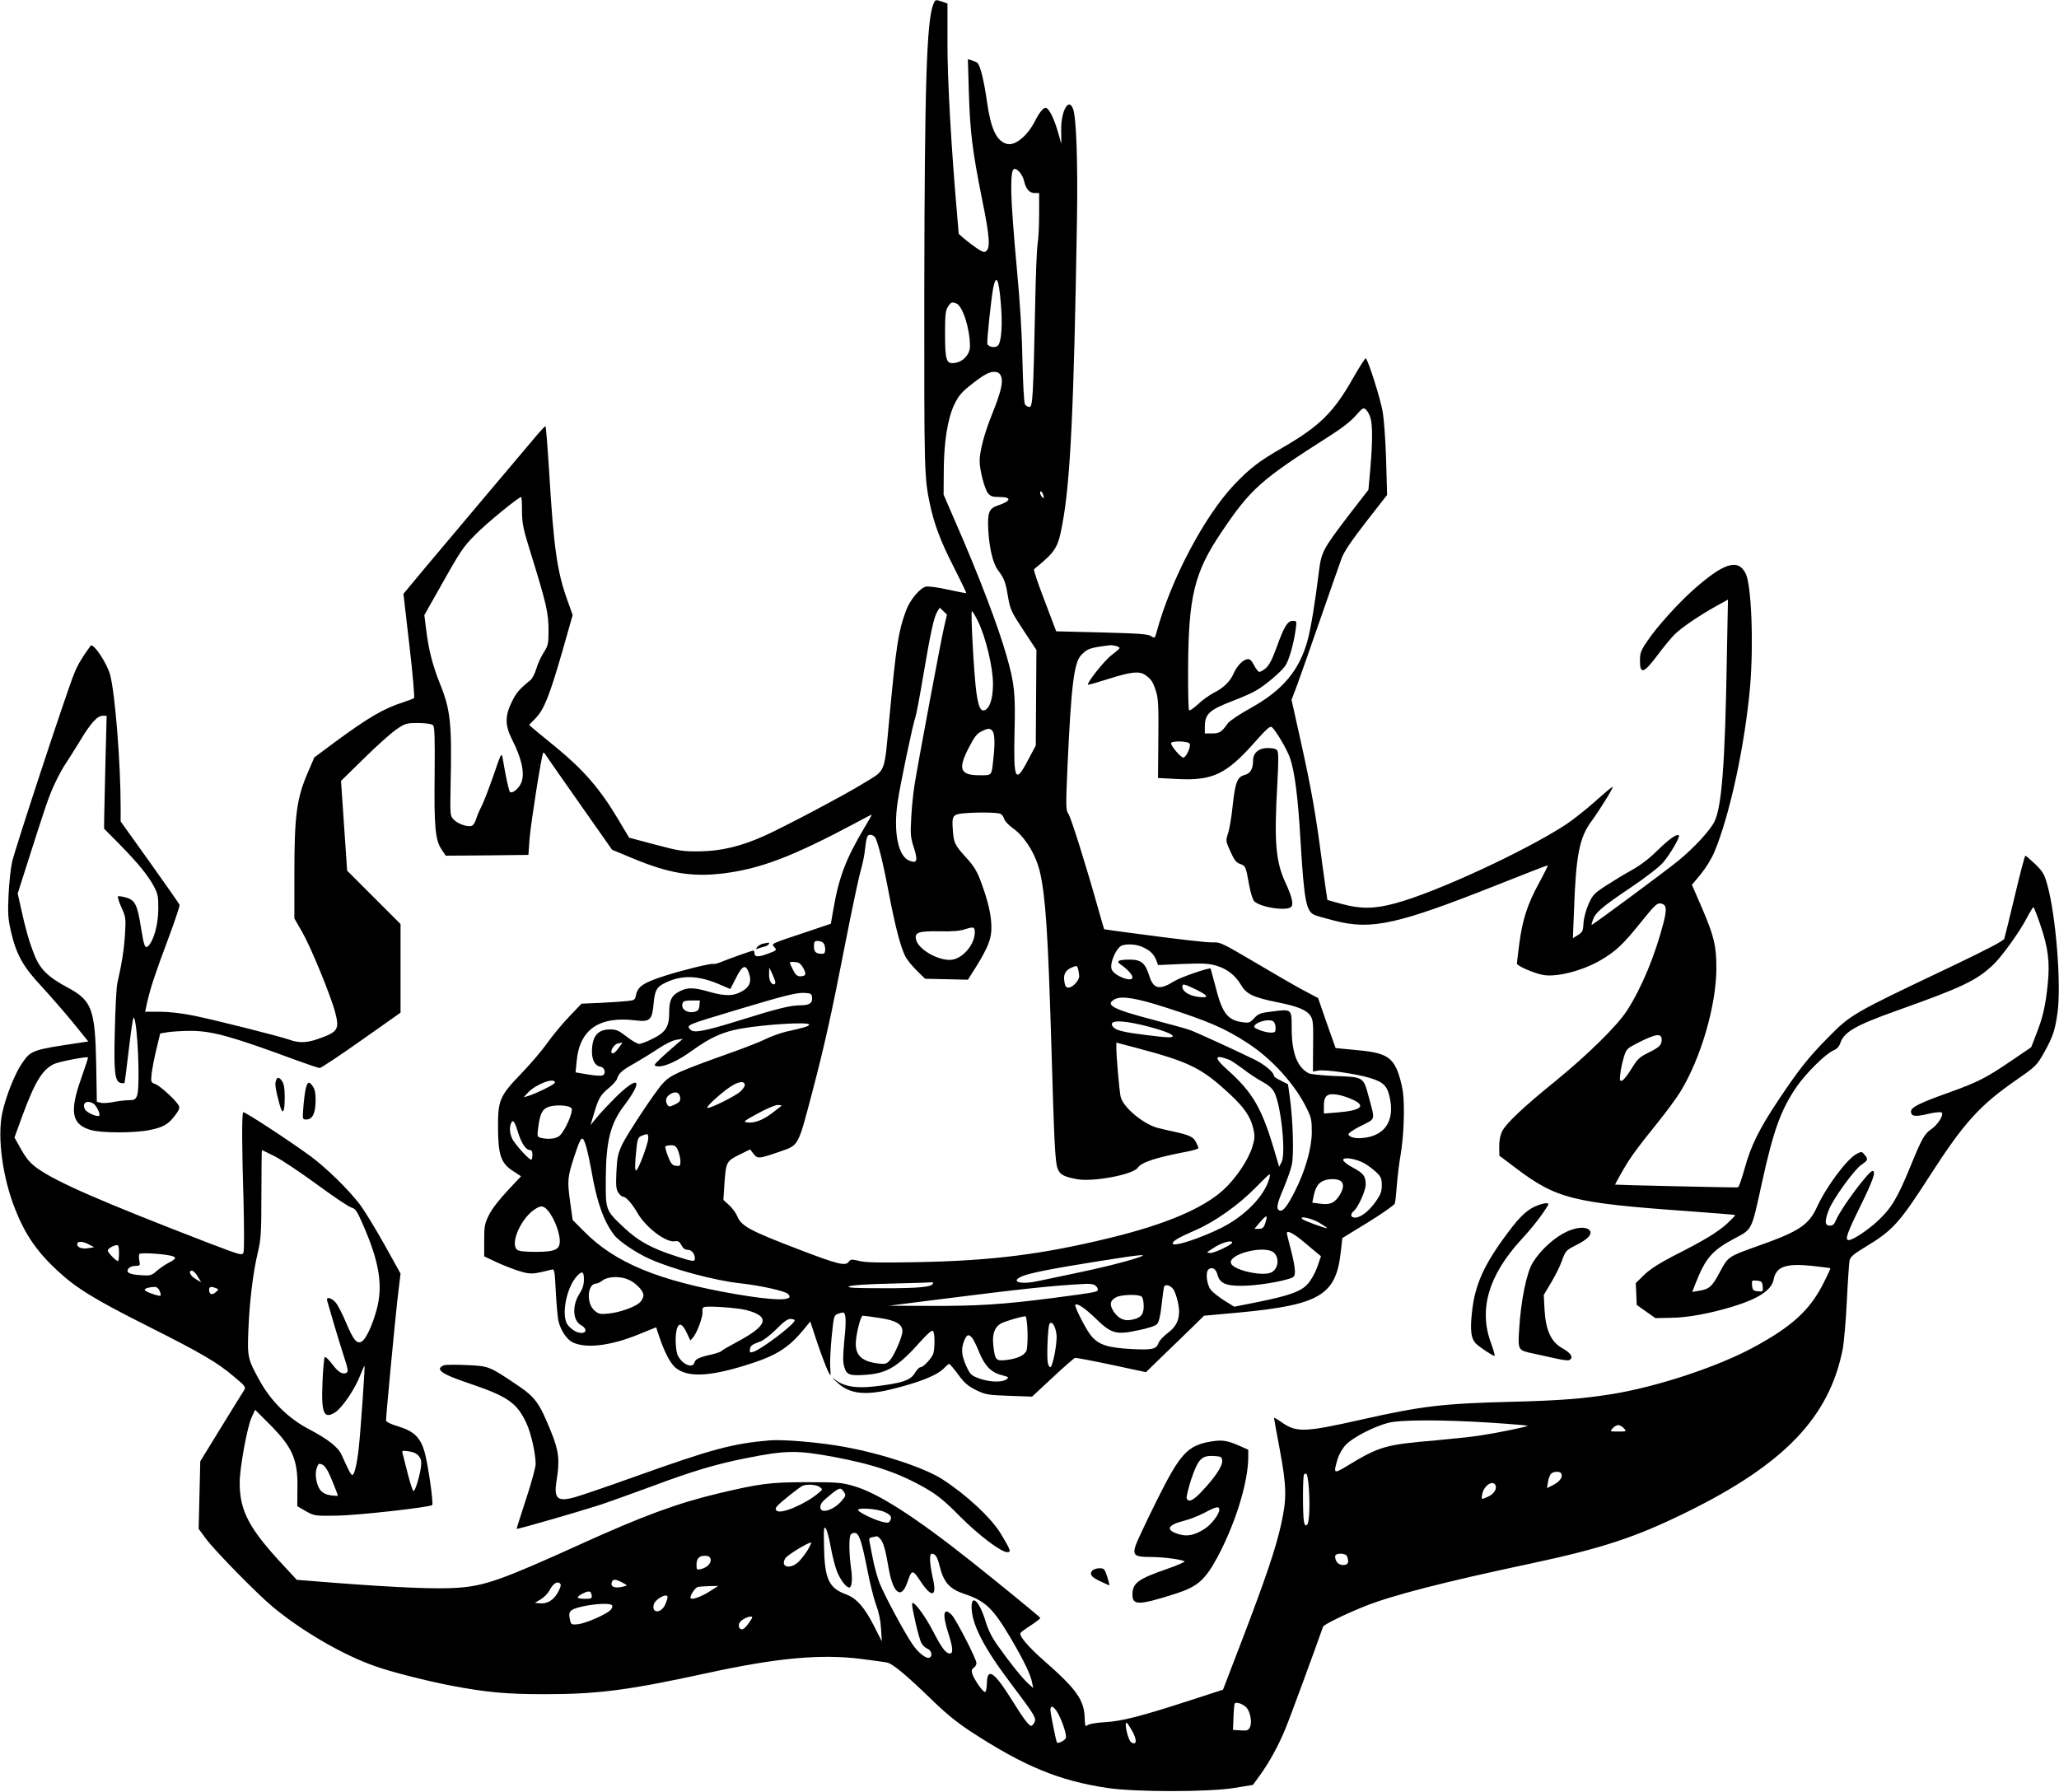 <?xml version="1.0" standalone="no"?>
<!DOCTYPE svg PUBLIC "-//W3C//DTD SVG 20010904//EN"
 "http://www.w3.org/TR/2001/REC-SVG-20010904/DTD/svg10.dtd">
<svg version="1.0" xmlns="http://www.w3.org/2000/svg"
 width="1280pt" height="1114pt" viewBox="0 0 1280 1114"
 preserveAspectRatio="xMidYMid meet">
<g transform="translate(0,1114) scale(0.1,-0.1)"
fill="#000000" stroke="none">
<path d="M5802 11113 c-42 -105 -54 -511 -56 -1778 -1 -1137 0 -1161 35 -1330
27 -125 67 -232 145 -384 46 -91 82 -166 81 -168 -2 -2 -53 8 -113 21 -60 14
-121 22 -137 19 -38 -8 -100 -82 -125 -150 -48 -131 -60 -213 -102 -654 -35
-373 -18 -330 -167 -422 -115 -71 -484 -266 -610 -323 -149 -67 -274 -96 -408
-97 -99 -1 -126 3 -272 42 l-162 43 -71 119 c-109 183 -212 302 -382 442 -32
26 -83 68 -114 93 l-55 47 40 41 c53 54 87 140 167 417 l64 225 -34 96 c-62
172 -84 322 -112 793 -10 157 -20 285 -23 285 -4 0 -24 -21 -47 -48 -52 -61
-542 -642 -708 -840 l-128 -154 37 -320 c21 -177 33 -323 29 -328 -5 -4 -34
-15 -64 -25 -124 -39 -221 -96 -431 -251 l-125 -93 -37 -86 c-73 -167 -87
-270 -87 -642 l0 -273 50 -87 c54 -95 179 -399 205 -502 26 -102 15 -118 -113
-162 -67 -23 -115 -24 -173 -3 -67 23 -451 120 -592 149 -78 16 -158 25 -215
25 l-90 0 14 63 c21 90 46 167 130 391 41 110 73 205 70 211 -2 6 -85 125
-185 265 l-181 253 0 84 c0 280 -34 706 -65 826 -19 74 -107 204 -122 182 -55
-76 -79 -116 -102 -173 -45 -109 -368 -1090 -386 -1172 -9 -41 -19 -135 -22
-207 -5 -114 -3 -146 16 -228 33 -140 75 -216 188 -336 52 -57 140 -157 194
-223 l98 -121 -47 -7 c-302 -45 -309 -47 -364 -127 -45 -64 -102 -208 -124
-311 -32 -151 2 -403 82 -602 61 -154 134 -260 260 -377 116 -108 229 -178
553 -341 342 -172 442 -230 546 -319 71 -59 75 -65 62 -85 -7 -11 -72 -115
-143 -231 l-129 -210 -5 -210 -5 -210 44 -60 c57 -77 324 -349 420 -428 186
-153 439 -299 636 -367 105 -37 316 -90 465 -119 226 -43 348 -54 585 -54 335
0 524 25 1019 133 428 93 702 118 951 86 72 -9 143 -19 159 -22 35 -7 124 -81
281 -234 82 -80 156 -140 235 -192 335 -219 553 -309 854 -354 170 -26 630
-26 788 0 l117 19 45 62 c53 73 114 182 156 285 24 56 195 521 235 637 4 12
133 76 255 125 168 68 489 151 1035 267 445 95 652 163 969 319 607 298 887
590 971 1012 8 41 20 176 26 300 6 124 14 238 17 254 6 23 26 40 102 86 167
101 208 146 400 445 209 324 305 431 532 589 123 85 129 91 173 168 57 101 71
143 86 254 24 179 -11 607 -64 794 -18 66 -28 82 -75 128 -30 28 -58 52 -61
52 -4 0 -33 -111 -65 -247 -33 -137 -62 -257 -66 -269 -6 -14 -101 -64 -342
-179 -608 -289 -612 -291 -760 -442 -113 -114 -177 -195 -296 -373 -127 -190
-177 -292 -216 -434 -18 -64 -36 -117 -42 -118 -26 -2 -764 15 -764 17 0 2 19
36 42 77 49 87 89 142 221 306 55 68 119 155 143 194 127 207 224 538 224 768
0 140 -14 197 -86 367 l-66 152 55 66 c31 38 68 98 85 139 96 229 190 667 222
1031 22 268 8 634 -29 702 -48 91 -135 63 -321 -101 -97 -86 -231 -234 -288
-320 -42 -61 -47 -75 -47 -125 0 -85 24 -78 107 33 36 48 83 106 105 128 41
43 159 123 266 182 l69 38 -7 -369 c-11 -645 -31 -918 -77 -1011 -26 -54 -127
-163 -223 -242 -73 -60 -532 -400 -540 -400 -2 0 1 14 7 30 16 47 56 81 234
201 97 65 179 129 203 157 42 48 107 160 98 168 -12 12 -59 -21 -132 -92 -52
-52 -108 -94 -160 -123 -44 -24 -116 -68 -161 -97 -75 -49 -83 -58 -109 -116
-16 -37 -29 -85 -31 -117 -2 -48 -6 -56 -34 -74 l-32 -20 7 174 c12 345 34
453 109 554 51 70 137 208 131 213 -2 2 -50 -38 -107 -89 -57 -51 -139 -116
-183 -145 -256 -167 -810 -423 -1061 -490 -129 -35 -213 -36 -329 -5 -49 13
-91 25 -93 26 -1 2 -16 105 -33 231 -38 295 -67 462 -135 766 l-55 247 37 98
c20 54 85 240 145 413 60 173 119 340 130 371 14 38 61 108 151 224 l131 168
-6 216 c-4 127 -13 252 -22 304 -14 79 -87 311 -104 329 -3 4 -38 -50 -78
-120 -122 -216 -208 -301 -443 -437 -144 -83 -201 -127 -298 -229 -187 -198
-395 -594 -481 -913 -12 -42 -12 -43 -35 -28 -19 13 -78 17 -307 23 l-283 7
-72 190 c-40 104 -70 192 -66 196 135 110 149 132 176 279 50 263 72 718 91
1890 6 362 -4 639 -24 693 -28 74 -77 -15 -74 -138 l1 -80 -24 84 c-24 80 -55
141 -74 141 -15 0 -40 -31 -65 -81 -49 -96 -127 -159 -178 -143 -63 19 -98 94
-122 266 -18 128 -42 223 -59 237 -6 5 -22 12 -35 16 l-24 7 6 -208 c8 -249
22 -362 82 -662 48 -234 53 -307 23 -325 -13 -9 -31 1 -92 46 -42 32 -76 61
-76 65 0 4 -5 57 -10 117 -36 411 -60 829 -60 1060 l0 253 -31 11 c-44 15 -45
15 -57 -16z m537 -1044 c11 -12 23 -36 27 -53 11 -50 33 -76 65 -76 l29 0 0
-127 c0 -71 -4 -157 -10 -193 -5 -36 -11 -191 -14 -345 -13 -613 -16 -665 -37
-665 -10 0 -23 8 -28 18 -5 10 -12 133 -15 273 -3 172 -15 360 -36 584 -17
182 -32 384 -33 450 -3 155 8 181 52 134z m-118 -807 c12 -130 6 -239 -15
-268 -14 -19 -60 -14 -68 8 -5 13 25 293 37 351 18 84 34 54 46 -91z m-277 -8
c40 -15 85 -153 86 -266 0 -50 -41 -96 -92 -104 -55 -9 -63 12 -63 181 0 118
3 145 18 168 18 28 25 31 51 21z m280 -456 c13 -36 -3 -100 -59 -239 -45 -112
-75 -225 -75 -284 0 -57 30 -172 51 -200 17 -21 28 -25 75 -25 75 0 70 -25
-11 -52 -58 -19 -67 -44 -61 -158 7 -112 29 -203 60 -245 38 -50 47 -72 62
-163 14 -82 20 -94 96 -210 l81 -123 -2 -297 -2 -297 -48 -90 c-79 -152 -91
-127 -84 175 6 237 0 299 -48 467 -52 185 -171 498 -316 830 l-77 178 1 145
c1 181 23 322 64 412 25 52 44 77 93 116 88 71 127 93 161 90 22 -2 32 -10 39
-30z m2296 -257 c13 -47 13 -146 -1 -311 l-12 -135 -116 -150 c-165 -216 -176
-235 -191 -352 -25 -203 -51 -360 -71 -433 -51 -188 -155 -312 -356 -423 -68
-38 -131 -80 -140 -94 -38 -54 -52 -63 -98 -63 l-45 0 0 40 c0 82 26 106 180
165 52 20 114 47 137 61 58 33 156 116 182 153 23 31 54 140 66 229 7 51 6 52
-18 52 -33 0 -54 -34 -102 -168 -27 -74 -46 -109 -67 -127 -17 -14 -35 -24
-41 -22 -6 2 -21 21 -32 43 -15 28 -26 38 -40 36 -30 -5 -65 -42 -85 -87 -22
-51 -62 -91 -124 -122 -27 -14 -71 -45 -97 -70 -27 -25 -53 -43 -57 -39 -4 4
-7 121 -6 259 2 446 38 597 205 845 185 275 244 327 674 601 72 45 134 93 163
127 43 49 48 52 64 37 10 -9 22 -32 28 -52z m-2031 -496 c0 -5 -6 -1 -14 9 -8
10 -11 24 -8 29 6 10 21 -16 22 -38z m-3244 -83 c1 -74 7 -108 44 -227 110
-355 121 -402 121 -520 0 -77 -3 -89 -30 -132 -17 -26 -38 -72 -46 -101 -9
-30 -25 -61 -36 -70 -70 -57 -88 -78 -116 -135 -43 -87 -43 -145 -1 -230 68
-133 86 -231 53 -286 -19 -33 -53 -56 -64 -44 -7 7 -26 95 -45 208 -7 39 -9
35 -59 -111 -29 -83 -62 -168 -74 -190 -11 -21 -26 -55 -32 -76 -6 -20 -18
-39 -27 -42 -25 -10 -87 12 -112 38 -23 24 -23 28 -20 203 9 397 0 480 -67
645 -44 110 -69 207 -84 328 l-12 96 70 124 c161 286 166 294 252 381 71 71
263 228 280 229 3 0 5 -39 5 -88z m2624 -720 c-18 -77 -155 -807 -183 -977 -8
-49 -18 -142 -21 -206 -6 -105 -5 -124 16 -188 27 -84 20 -102 -30 -81 -68 28
-98 179 -71 362 15 106 97 496 110 526 5 12 28 132 50 265 46 270 66 361 87
395 l15 24 22 -21 23 -22 -18 -77z m211 35 c47 -96 93 -285 93 -387 0 -91 -19
-152 -51 -165 -26 -10 -39 19 -52 108 -15 108 -37 507 -28 507 4 0 21 -28 38
-63z m858 -153 c12 -4 22 -9 22 -13 0 -4 -22 -23 -50 -44 -43 -32 -156 -174
-146 -184 2 -2 60 15 130 37 139 44 189 49 226 23 37 -25 48 -43 67 -103 14
-46 16 -94 14 -296 l-2 -241 117 -6 c221 -12 306 28 483 227 71 81 97 104 107
96 26 -22 94 -138 113 -191 30 -87 50 -243 66 -519 23 -378 35 -439 91 -460
14 -6 70 -21 124 -35 228 -58 389 -22 1009 224 168 67 308 121 312 121 4 0
-20 -48 -52 -107 -73 -133 -104 -229 -124 -379 -8 -63 -15 -120 -15 -125 0
-13 97 -56 156 -69 82 -19 249 23 364 90 94 55 140 98 250 235 87 108 102 122
124 118 37 -7 40 -33 16 -125 -52 -200 -134 -398 -225 -540 -61 -95 -245 -276
-450 -443 -194 -157 -301 -258 -326 -307 -12 -24 -19 -57 -19 -95 l1 -58 102
-77 c253 -191 355 -217 1072 -268 159 -12 291 -22 292 -24 2 -2 -21 -26 -51
-54 -60 -54 -144 -105 -336 -202 -86 -45 -141 -80 -178 -115 l-53 -52 3 -68 3
-68 58 -41 58 -41 97 2 c103 1 242 27 381 69 162 49 244 103 257 169 15 80 75
102 238 85 61 -7 113 -13 115 -15 1 -2 -21 -50 -50 -106 -83 -159 -194 -259
-429 -386 -225 -122 -608 -248 -890 -292 -171 -27 -321 -39 -610 -46 -430 -11
-559 -26 -933 -110 -355 -80 -405 -82 -496 -20 -28 20 -51 33 -51 30 0 -4 16
-93 36 -198 43 -231 44 -304 8 -465 -34 -153 -97 -337 -242 -717 l-119 -310
-194 -63 c-311 -101 -433 -133 -539 -139 -55 -3 -101 -11 -110 -19 -13 -11
-15 -5 -17 46 -3 111 -51 179 -255 357 -97 86 -155 154 -144 171 3 5 33 27 66
48 33 22 59 42 57 45 -2 7 -255 213 -427 350 -353 280 -584 428 -733 470 -74
22 -101 24 -292 24 -229 0 -293 -9 -550 -70 -256 -61 -469 -140 -855 -315
-485 -220 -594 -259 -760 -271 -126 -10 -372 0 -765 30 l-240 19 -78 84 c-219
234 -277 344 -277 521 0 88 46 342 73 402 l23 50 90 -90 c142 -142 176 -219
173 -396 l-1 -113 53 -31 c54 -30 55 -30 194 -28 131 2 577 52 592 66 9 10
-28 267 -49 335 -26 87 -67 125 -163 154 -46 14 -75 28 -75 37 0 34 53 592 70
745 l20 168 -100 180 c-55 98 -124 212 -154 251 -68 90 -208 227 -306 299
-138 101 -412 280 -418 273 -9 -9 -9 -202 2 -555 4 -164 4 -304 0 -316 -9 -21
-14 -19 -214 57 -672 259 -953 382 -1070 467 -41 30 -66 58 -98 115 l-42 75
49 135 c78 211 124 287 197 322 32 15 204 48 211 41 2 -1 -17 -60 -42 -130
-74 -208 -60 -286 58 -321 66 -20 278 -20 370 0 83 17 113 35 155 90 26 34 31
48 23 62 -17 32 -115 122 -145 133 -28 10 -29 12 -23 68 4 31 17 100 30 152
l23 95 49 8 c28 4 91 8 140 8 133 0 256 -34 664 -185 69 -25 131 -46 139 -46
7 0 124 77 258 172 l244 172 0 276 0 275 -166 166 -166 166 -19 279 -19 279
146 143 c80 79 171 160 202 180 52 35 60 37 134 37 49 -1 83 -6 90 -14 10 -9
12 -80 10 -304 -4 -327 4 -410 43 -468 l26 -39 257 2 257 3 7 100 c8 97 75
525 85 535 2 3 8 -2 13 -10 5 -8 100 -145 212 -304 l203 -289 130 -54 c221
-92 363 -116 554 -94 235 28 433 103 829 314 56 31 102 54 102 52 0 -2 -21
-39 -47 -82 -113 -190 -157 -304 -191 -499 l-17 -97 -160 -54 c-219 -73 -211
-69 -191 -92 17 -18 15 -20 -40 -40 -60 -23 -84 -22 -84 4 0 8 -3 15 -7 15 -9
0 -153 -51 -203 -72 -19 -8 -40 -13 -46 -11 -14 5 -189 -38 -299 -73 -134 -43
-171 -67 -181 -120 -6 -31 -9 -33 -58 -38 -28 -3 -103 -8 -166 -11 l-115 -5
-79 -83 c-43 -45 -103 -118 -134 -162 -31 -44 -104 -130 -163 -191 -134 -139
-144 -165 -143 -339 1 -165 19 -217 91 -264 l52 -34 -84 -90 c-50 -53 -97
-113 -115 -150 -27 -55 -30 -69 -30 -159 l0 -99 85 -40 c47 -21 112 -46 145
-55 59 -17 77 -16 186 12 21 6 22 2 29 -133 4 -76 11 -158 16 -183 12 -56 50
-115 86 -134 82 -42 236 -24 411 47 l111 45 17 -51 c31 -96 70 -172 102 -199
72 -61 200 -58 421 9 200 60 279 108 377 227 l41 50 43 -130 c37 -110 75 -204
83 -204 1 0 0 24 -2 52 -2 29 2 113 9 186 13 127 14 134 37 143 13 5 28 9 33
9 19 0 22 -49 9 -171 -9 -101 -10 -137 0 -169 14 -48 33 -55 138 -47 131 10
199 52 344 216 33 37 61 61 68 57 14 -9 14 -121 0 -149 -17 -33 -61 -77 -76
-77 -8 0 -23 -15 -34 -34 -28 -48 -81 -66 -257 -86 -108 -12 -180 -1 -231 36
-34 24 -34 23 6 -13 71 -67 167 -80 323 -43 187 45 300 90 344 139 11 12 23
21 27 21 4 0 29 -29 56 -66 38 -52 60 -71 110 -96 60 -29 72 -31 206 -36 l143
-5 128 119 c70 66 133 120 139 122 7 1 109 -18 226 -43 l215 -46 80 78 c45 43
126 122 181 175 l100 98 220 20 c495 47 598 107 629 367 l11 96 160 98 c88 54
162 107 166 116 3 10 9 62 13 117 4 54 14 135 22 180 21 120 28 308 15 400 -6
43 -23 105 -37 137 -38 83 -86 106 -256 121 l-125 12 -55 155 -54 156 -98 52
c-54 29 -190 108 -303 175 -183 108 -210 122 -247 119 -40 -2 -204 17 -526 60
-85 11 -155 21 -156 22 -1 1 -16 54 -34 117 -76 272 -172 577 -188 600 -16 23
-17 43 -6 290 23 504 40 649 85 697 39 41 54 46 184 62 6 0 20 -2 33 -5z
m-6282 -701 c-3 -148 -7 -305 -8 -351 l-1 -84 95 -96 c115 -117 179 -195 216
-265 24 -46 27 -62 26 -142 -1 -92 -27 -189 -61 -225 -21 -22 -28 -4 -47 116
-22 139 -37 169 -93 184 -24 7 -46 10 -50 7 -3 -4 7 -35 22 -69 27 -59 28 -67
22 -167 -6 -94 -18 -173 -48 -306 -5 -22 -12 -150 -15 -285 -7 -265 -1 -323
36 -333 11 -3 22 -2 24 1 2 4 14 98 27 209 13 111 26 200 30 197 24 -15 42
-433 21 -486 -10 -24 -17 -28 -50 -28 -21 0 -64 -5 -95 -11 -30 -6 -67 -9 -80
-5 l-25 6 -4 237 c-7 339 -27 392 -175 472 -126 67 -176 117 -211 209 -32 81
-52 151 -83 292 l-19 85 51 160 c121 380 142 444 179 522 21 45 51 101 68 125
16 24 55 86 87 138 68 114 110 160 143 160 l25 0 -7 -267z m5514 172 c14 -17
16 -80 5 -176 -11 -103 -7 -99 -83 -99 -124 0 -139 37 -69 172 33 65 50 87 77
100 43 22 54 22 70 3z m1226 -79 c8 -20 -23 -86 -40 -86 -15 0 -76 71 -76 89
0 17 109 14 116 -3z m-1176 -436 c10 -5 20 -20 23 -33 4 -12 27 -37 51 -54 77
-54 145 -164 171 -275 35 -152 50 -386 70 -1048 19 -648 24 -758 41 -798 14
-35 38 -48 119 -63 97 -19 347 28 377 70 25 36 112 64 311 102 37 7 67 17 67
21 0 5 -7 22 -15 37 -16 33 -43 45 -140 66 -38 8 -85 19 -103 24 -93 28 -214
132 -226 195 -8 43 -26 244 -26 298 l0 36 129 -34 c327 -87 402 -124 578 -288
88 -81 128 -141 144 -212 11 -47 10 -62 -6 -115 -25 -81 -101 -194 -179 -266
-127 -116 -358 -214 -701 -298 -426 -104 -737 -143 -1203 -152 -232 -4 -316
-3 -358 7 -50 12 -56 12 -68 -5 -20 -28 -70 -15 -310 77 -303 116 -358 145
-383 207 -8 20 -31 51 -51 69 l-35 32 6 93 c10 143 12 147 91 187 l69 34 22
-28 c25 -32 32 -31 168 16 113 39 108 31 196 366 75 284 123 500 206 928 42
214 85 416 95 449 10 33 21 85 25 115 11 95 15 110 35 110 9 0 22 -6 28 -13
17 -21 50 -150 88 -352 39 -205 73 -335 103 -393 11 -20 42 -59 71 -87 l51
-50 133 -3 133 -3 47 74 c80 129 101 183 99 257 -1 75 -21 159 -65 278 -24 65
-44 98 -89 147 -75 83 -80 93 -86 179 -6 82 0 92 62 99 83 8 217 7 235 -3z
m6463 -687 c50 -145 61 -236 47 -371 -13 -132 -31 -210 -72 -313 l-31 -80
-125 -85 c-154 -105 -207 -132 -385 -196 -183 -65 -237 -92 -237 -118 0 -31
25 -35 107 -15 44 10 79 13 84 8 14 -14 -24 -75 -62 -101 -46 -32 -60 -56
-134 -237 -79 -193 -117 -256 -200 -334 -63 -59 -157 -121 -182 -121 -26 0
-11 42 72 211 79 160 99 219 76 219 -24 0 -196 -231 -227 -305 -11 -27 -20
-35 -39 -35 -32 0 -33 29 -5 100 26 67 158 249 201 278 42 29 44 34 21 62 -18
22 -19 22 -50 6 -60 -31 -188 -203 -246 -329 -51 -112 -110 -152 -361 -241
-192 -68 -192 -68 -243 -164 -48 -91 -66 -107 -130 -117 l-42 -7 21 54 c61
155 103 204 236 275 119 64 109 44 177 353 71 323 117 451 216 595 59 85 180
204 227 224 22 9 36 24 43 45 23 70 94 111 355 204 408 145 497 188 601 289
53 52 163 205 205 288 19 36 37 65 40 65 3 0 22 -48 42 -107z m-6623 -51 c-1
-71 -69 -155 -137 -168 -76 -14 -211 58 -228 123 -11 46 13 55 145 53 80 -2
129 2 160 13 53 17 60 15 60 -21z m-942 -64 c7 -7 12 -25 12 -40 0 -21 -5 -28
-19 -28 -38 0 -51 11 -51 46 0 29 4 34 23 34 13 0 28 -5 35 -12z m1987 -27
c46 -21 69 -44 84 -83 l10 -28 153 7 c127 5 163 3 210 -11 66 -19 118 -60 154
-121 32 -55 76 -76 219 -105 131 -26 187 -48 212 -86 16 -25 18 -48 16 -187
l-1 -159 32 6 c42 8 233 -19 320 -45 86 -26 111 -50 126 -125 28 -131 -21
-220 -135 -244 -61 -13 -115 -5 -122 17 -3 7 31 30 77 53 94 47 89 31 49 180
-33 125 -32 124 -206 130 -85 4 -157 11 -169 18 -71 39 -104 128 -104 279 0
122 2 120 -125 104 -69 -8 -82 -13 -108 -41 -28 -30 -33 -31 -76 -25 -91 14
-124 57 -166 226 -15 57 -28 105 -29 107 -9 8 -188 -54 -226 -78 -92 -58 -130
-50 -156 35 -25 79 -51 100 -125 99 -70 -1 -83 -10 -49 -33 35 -23 70 -61 70
-77 0 -35 -114 9 -129 49 -15 39 31 141 67 150 38 10 89 6 127 -12z m-2140
-97 c19 -8 48 -61 40 -74 -3 -6 -17 -10 -30 -10 -19 0 -30 10 -45 40 -11 21
-20 42 -20 45 0 7 35 6 55 -1z m1744 -82 c1 -27 -40 -72 -67 -72 -15 0 -21 9
-25 36 -8 46 6 72 46 89 30 13 32 12 39 -8 3 -12 6 -32 7 -45z m-2052 15 c16
-48 4 -81 -39 -107 -56 -34 -107 -35 -210 -6 -101 30 -142 28 -197 -5 -39 -24
-51 -54 -51 -127 0 -85 -22 -120 -101 -159 -35 -18 -73 -33 -85 -33 -11 0 -47
20 -78 45 -49 38 -65 45 -103 45 -78 0 -113 -43 -113 -139 0 -53 20 -88 53
-93 27 -4 37 -45 12 -54 -9 -4 -50 -1 -91 6 l-76 13 7 71 c18 196 141 280 366
252 89 -11 103 3 112 101 7 85 19 107 73 133 101 49 203 47 334 -9 l70 -30 36
70 c40 80 61 87 81 26z m163 -54 c0 -7 -4 -13 -8 -13 -19 0 -32 27 -31 65 l1
40 19 -40 c10 -22 19 -46 19 -52z m2615 -45 c68 -34 81 -48 43 -48 -71 1 -128
31 -128 67 0 19 13 16 85 -19z m-2387 -46 c5 -37 -15 -52 -69 -52 -64 0 -146
-20 -372 -91 -222 -69 -292 -83 -313 -62 -30 31 -38 27 301 129 284 85 355
103 405 101 39 -2 45 -5 48 -25z m2197 -65 c267 -86 368 -129 511 -222 150
-97 295 -257 367 -405 29 -58 32 -74 32 -150 -1 -101 -41 -240 -105 -366 -48
-95 -75 -128 -95 -120 -23 9 -18 39 25 139 21 51 45 117 51 147 13 62 7 275
-12 412 l-12 87 -43 22 c-24 11 -44 25 -44 29 0 23 -57 71 -122 103 -138 67
-363 170 -403 184 -22 8 -124 36 -227 63 -252 66 -302 93 -237 128 41 22 134
7 314 -51z m-2897 11 c-2 -24 -9 -33 -28 -38 -48 -13 -91 18 -76 55 4 11 20
15 56 15 l51 0 -3 -32z m3570 -100 c7 -7 12 -25 12 -40 0 -24 -4 -28 -30 -28
-16 0 -48 7 -70 16 -33 13 -38 19 -29 30 22 27 98 41 117 22z m-812 -22 c113
-28 184 -54 184 -67 0 -12 -27 -11 -165 6 -138 17 -188 29 -205 50 -34 42 40
46 186 11z m-2076 4 c0 -10 -26 -18 -143 -44 -37 -9 -93 -29 -125 -45 -32 -16
-128 -54 -213 -84 -341 -122 -380 -140 -430 -194 -46 -50 -220 -313 -252 -380
-26 -57 -31 -81 -35 -169 -4 -85 -2 -108 12 -129 9 -14 22 -25 29 -25 18 0 58
-45 90 -101 51 -90 179 -187 233 -176 20 3 28 -2 40 -24 10 -20 22 -29 39 -29
24 0 45 -25 45 -54 0 -22 -13 -20 -121 15 -153 50 -232 94 -320 177 -115 108
-114 106 -113 302 1 234 28 343 113 455 125 166 93 196 -55 50 -38 -38 -89
-92 -112 -120 l-41 -50 21 70 c28 96 41 118 92 160 25 20 48 46 52 58 10 34
32 54 103 93 36 21 103 61 148 91 49 33 97 56 120 59 l38 5 -25 -21 c-105 -90
-150 -133 -150 -141 0 -5 11 -9 25 -9 45 0 125 38 210 100 111 80 191 116 301
135 155 27 424 43 424 25z m5300 -94 c0 -33 -13 -46 -81 -80 -57 -28 -69 -39
-107 -101 -23 -38 -50 -72 -59 -74 -14 -3 -15 4 -10 45 3 27 13 73 22 102 15
50 18 53 88 89 113 57 147 61 147 19z m-6480 -46 c-24 -33 -39 -45 -47 -36
-12 12 16 55 39 59 13 2 24 5 26 6 2 0 -6 -12 -18 -29z m3792 -79 c13 -5 51
-31 86 -57 34 -27 88 -62 119 -79 39 -21 62 -41 75 -66 42 -82 73 -381 45
-434 l-15 -29 -22 74 c-83 288 -139 386 -303 532 -83 74 -78 95 15 59z m-4192
-142 c0 -10 -117 -68 -170 -84 l-25 -7 29 31 c50 52 166 95 166 60z m1180 -16
c0 -7 -12 -25 -27 -39 -32 -29 -189 -107 -205 -102 -15 5 111 117 163 144 43
23 69 22 69 -3z m-402 -75 c3 -23 -3 -31 -33 -45 -31 -15 -37 -15 -45 -3 -16
25 -11 48 13 65 33 23 61 16 65 -17z m4180 -14 c87 -39 54 -68 -90 -80 l-88
-7 0 46 c0 63 19 81 79 72 25 -3 70 -17 99 -31z m-7829 -24 c19 -10 47 -67 38
-76 -11 -11 -77 18 -88 38 -21 39 8 61 50 38z m2974 -31 c12 -19 -37 -133 -72
-168 -21 -21 -71 -27 -119 -15 -22 6 -23 10 -17 58 11 87 24 117 59 132 42 18
136 14 149 -7z m1305 16 c-3 -3 -30 -24 -59 -46 -59 -44 -109 -63 -154 -57
-27 3 -21 8 65 55 53 29 108 53 124 53 16 0 27 -2 24 -5z m-1638 -164 c22 -70
49 -111 75 -111 10 0 15 -10 15 -30 0 -16 -4 -30 -8 -30 -14 0 -99 94 -116
127 -17 33 -20 70 -10 97 12 30 23 16 44 -53z m810 -38 c-1 -35 -61 -195 -75
-200 -8 -2 -8 26 -3 89 10 112 12 116 40 128 35 14 38 12 38 -17z m-385 -55
c8 -28 22 -93 31 -142 33 -196 76 -318 142 -404 29 -39 138 -112 219 -148 146
-66 408 -136 569 -153 119 -13 274 -47 293 -66 45 -44 -74 -44 -330 0 -474 82
-745 194 -936 387 l-73 73 -16 115 c-18 130 -16 152 26 280 44 133 51 139 75
58z m571 -23 c7 -19 14 -48 14 -65 0 -28 -3 -31 -27 -28 -23 2 -32 12 -50 58
-12 30 -19 58 -17 62 3 4 19 8 35 8 25 0 33 -6 45 -35z m-2504 -36 c43 -23
161 -101 260 -174 99 -73 195 -137 211 -142 27 -7 36 -21 74 -108 102 -233
125 -379 84 -529 -27 -99 -67 -183 -93 -197 -30 -16 -51 9 -98 121 -23 55 -52
110 -65 124 -28 30 -59 35 -51 9 3 -10 24 -81 46 -158 23 -77 52 -171 65 -210
17 -51 20 -72 12 -78 -25 -16 -53 0 -91 51 -22 29 -43 49 -47 45 -4 -4 -11
-73 -14 -153 -9 -198 8 -237 81 -189 44 30 124 149 154 230 13 33 24 58 26 57
4 -4 -24 -403 -36 -513 -11 -100 -27 -165 -40 -165 -8 0 -19 20 -66 124 -22
49 -84 98 -204 161 -125 65 -234 172 -304 298 -76 137 -79 150 -72 317 7 180
30 365 59 484 19 82 22 117 22 364 0 149 2 272 3 272 2 0 40 -19 84 -41z
m6774 -44 c23 -14 56 -39 73 -56 26 -25 31 -38 31 -78 0 -39 -7 -58 -38 -102
-42 -59 -93 -99 -128 -99 -28 0 -32 21 -8 41 27 22 74 127 74 164 0 53 -13 70
-80 106 -33 17 -60 39 -60 47 0 22 83 8 136 -23z m-596 -94 c-30 -107 -150
-230 -294 -303 -133 -67 -306 -123 -306 -99 0 16 39 38 142 83 119 51 271 159
373 264 44 45 83 83 87 83 4 1 3 -12 -2 -28z m441 -11 c24 -14 24 -46 -1 -87
-31 -51 -60 -65 -120 -57 l-52 7 7 34 c10 53 26 83 54 98 31 17 85 19 112 5z
m-4939 -172 c42 -35 88 -142 88 -205 0 -52 -31 -66 -150 -66 -66 0 -104 4
-115 13 -48 40 30 209 120 258 26 15 38 15 57 0z m4478 -78 c-12 -43 -19 -50
-47 -50 l-25 0 33 39 c41 48 50 50 39 11z m328 -10 c28 -17 52 -32 52 -35 0
-7 -143 45 -154 56 -24 22 54 6 102 -21z m-110 -107 c32 -27 73 -60 91 -76
l33 -27 -23 -67 c-13 -37 -39 -83 -59 -105 -43 -48 -114 -73 -316 -114 l-141
-28 -63 39 c-35 22 -72 52 -83 66 -26 35 -34 110 -14 127 21 18 46 4 55 -31
14 -55 51 -72 155 -71 87 1 224 22 295 45 28 9 32 15 32 47 0 20 -11 80 -25
132 -14 52 -25 98 -25 103 0 19 34 3 88 -40z m-7535 -30 l32 -17 -35 -6 c-40
-7 -70 4 -70 25 0 20 34 19 73 -2z m7107 12 c0 -13 -109 -65 -135 -65 -29 1
-28 2 25 35 45 30 110 47 110 30z m-6920 -65 c0 -27 -3 -50 -7 -50 -12 0 -63
53 -63 65 0 12 35 33 58 34 8 1 12 -15 12 -49z m7178 3 c37 -32 30 -100 -13
-123 -52 -28 -235 12 -252 55 -22 58 208 116 265 68z m-6860 -19 c42 -9 41
-19 -8 -44 -22 -11 -55 -34 -75 -51 -33 -29 -39 -31 -100 -27 -72 4 -96 18
-75 43 7 8 26 15 42 15 29 0 30 2 24 33 -3 18 -3 37 1 41 8 9 133 2 191 -10z
m6007 -16 c-84 -27 -225 -62 -395 -97 -80 -17 -178 -37 -219 -46 -110 -24
-175 -2 -95 31 49 20 185 47 474 93 277 44 322 48 235 19z m-5836 -114 l22
-36 -33 19 c-35 20 -50 53 -25 53 8 0 25 -16 36 -36z m2401 -19 c0 -32 -8 -57
-25 -84 -49 -73 -46 -170 6 -199 57 -33 21 -68 -38 -37 -19 11 -41 31 -49 46
-35 68 2 235 67 300 29 29 39 23 39 -26z m273 1 c47 -19 97 -70 97 -98 0 -14
-10 -34 -23 -46 -31 -29 -128 -63 -198 -69 -48 -5 -59 -2 -83 19 -53 45 -45
168 11 168 8 0 26 9 40 20 31 24 107 27 156 6z m7055 -44 c3 -32 2 -33 -30
-30 -29 3 -33 7 -36 36 -3 32 -2 33 30 30 29 -3 33 -7 36 -36z m-5158 20 c0
-23 -88 -32 -311 -31 -186 0 -229 3 -209 12 16 7 116 14 270 17 135 3 246 7
248 8 1 1 2 -2 2 -6z m997 -8 c11 -3 23 -14 26 -24 6 -23 15 -21 -278 -60
-312 -40 -465 -50 -765 -49 l-255 1 300 38 c521 66 721 88 925 98 14 1 35 -1
47 -4z m492 -23 c18 -18 41 -99 41 -144 0 -57 -21 -98 -70 -134 -27 -20 -54
-49 -59 -65 -13 -36 -40 -42 -170 -35 -144 8 -200 26 -246 80 -32 37 -108 186
-100 195 11 12 60 -21 125 -84 99 -96 127 -104 264 -75 60 12 107 27 118 38
12 13 21 47 29 118 6 55 13 106 15 113 5 18 31 15 53 -7z m-6297 -16 c6 -14 9
-27 6 -30 -7 -7 -98 25 -98 35 0 10 23 17 58 19 15 1 26 -7 34 -24z m351 16
c17 -6 17 -8 -2 -25 -23 -20 -41 -14 -41 15 0 20 12 23 43 10z m5755 -53 c7
-7 12 -33 12 -60 0 -55 -22 -76 -87 -85 -44 -6 -83 19 -108 67 -18 35 -11 56
24 75 32 17 142 20 159 3z m-2458 -83 c151 -40 134 -96 -60 -199 -49 -26 -92
-51 -95 -56 -3 -4 -29 -13 -57 -20 -79 -17 -106 -30 -111 -51 -10 -39 -74 -13
-102 41 -17 33 -20 135 -5 174 13 35 34 24 60 -32 l22 -46 19 22 c25 32 61
132 56 159 -3 14 2 24 12 27 27 8 207 -5 261 -19z m828 -49 c102 -15 142 -39
142 -83 0 -33 -51 -151 -78 -180 -21 -23 -29 -25 -73 -20 -98 12 -139 48 -139
123 0 53 30 174 43 174 7 0 54 -6 105 -14z m920 -89 c1 -55 -2 -106 -8 -117
-15 -28 -56 -47 -122 -55 -67 -8 -72 -3 -83 91 -8 69 8 114 48 136 28 15 139
47 152 44 6 -1 11 -46 13 -99z m-1448 74 c0 -24 -207 -181 -258 -196 -20 -6
-23 -4 -20 16 3 23 11 29 68 50 19 8 63 42 97 76 44 45 69 63 87 63 14 0 26
-4 26 -9z m1628 -90 c5 -52 -24 -201 -39 -201 -5 0 -12 12 -15 26 -8 33 0 226
10 243 15 23 38 -14 44 -68z m-525 -18 c8 -10 28 -49 43 -87 34 -86 76 -129
140 -145 46 -12 48 -14 30 -27 -28 -20 -106 -17 -169 6 -51 19 -56 25 -81 79
-29 66 -32 106 -12 156 17 39 26 43 49 18z m3222 -528 c126 -8 230 -17 232
-19 5 -5 -190 -45 -297 -61 -52 -8 -176 -21 -275 -30 -318 -27 -350 -37 -559
-164 -75 -45 -77 -42 -51 47 10 32 30 67 53 91 42 44 173 112 262 135 74 20
343 20 635 1z m830 -35 c18 -20 17 -20 -35 -20 -52 0 -53 0 -35 20 10 11 26
20 35 20 9 0 25 -9 35 -20z m-7492 -172 c15 -18 18 -33 14 -68 -8 -59 -36
-150 -46 -150 -5 0 -20 46 -35 103 -14 56 -29 113 -32 126 -7 23 -6 24 37 18
29 -4 50 -14 62 -29z m-598 -54 c9 -4 24 -23 35 -44 17 -34 60 -140 60 -149 0
-2 -19 -1 -42 2 -29 4 -50 14 -65 31 -26 31 -38 101 -24 139 11 30 12 30 36
21z m7700 -54 c13 -21 -8 -51 -47 -71 l-41 -21 6 37 c3 20 11 43 18 51 13 16
55 19 64 4z m-1571 -61 c11 -111 7 -245 -8 -258 -11 -9 -15 -5 -20 20 -8 42
-8 284 1 292 15 15 20 4 27 -54z m1161 -10 c14 -21 -5 -55 -40 -72 -47 -22
-48 -22 -40 16 10 49 62 86 80 56z m-4199 -14 c19 -15 19 -15 -6 -36 -82 -70
-237 -136 -262 -111 -8 8 -8 15 3 28 19 23 140 119 159 127 29 11 86 7 106 -8z
m151 -32 c12 -18 11 -24 -13 -52 -50 -60 -134 -86 -134 -42 0 23 9 34 65 80
54 44 62 45 82 14z m251 -123 c42 -19 50 -33 33 -58 -7 -11 -17 -11 -52 -2
-50 14 -134 55 -144 70 -12 19 116 11 163 -10z m-334 -217 c10 -54 27 -121 38
-150 20 -52 58 -103 77 -103 17 0 22 53 11 125 -11 79 -13 175 -4 199 3 9 15
16 26 16 28 0 44 -48 79 -225 16 -84 41 -184 55 -222 17 -44 28 -96 31 -148
l5 -80 -50 99 c-58 113 -107 169 -171 193 -107 39 -134 94 -138 288 -3 120 -2
138 10 123 8 -10 22 -61 31 -115z m308 50 c20 -23 33 -67 53 -186 27 -154 78
-193 115 -86 29 84 32 84 86 3 65 -98 99 -91 75 15 -22 98 -26 161 -8 161 22
0 34 -19 48 -75 25 -103 62 -144 155 -175 129 -43 177 -89 285 -271 83 -141
126 -230 135 -279 l7 -35 -33 30 c-38 36 -107 121 -183 228 -41 57 -63 100
-82 163 -36 117 -85 165 -85 84 0 -106 75 -252 238 -468 155 -206 167 -224
152 -251 -6 -12 -14 -21 -19 -21 -15 0 -49 46 -120 160 -111 178 -155 207
-156 102 -1 -26 -5 -49 -11 -51 -11 -6 -72 82 -81 117 -4 17 -1 27 11 34 9 5
16 18 16 29 0 25 -124 266 -152 297 -52 55 -62 10 -23 -111 29 -90 32 -127 10
-127 -25 0 -51 34 -105 139 -53 103 -129 202 -130 168 0 -31 42 -211 57 -240
7 -15 25 -32 38 -37 25 -10 34 -43 15 -55 -19 -12 -70 27 -108 83 -53 78 -173
302 -205 382 -14 36 -32 103 -41 150 -9 47 -19 95 -21 107 -4 16 0 23 17 26
13 2 26 5 29 6 3 0 13 -7 21 -16z m-453 -73 c-17 -27 -44 -61 -60 -75 -54 -45
-110 -24 -76 28 13 20 138 96 159 97 4 0 -6 -22 -23 -50z m3355 -36 c14 -37 7
-54 -24 -54 -30 0 -50 22 -50 54 0 22 66 22 74 0z m-3956 -20 c3 -24 -23 -50
-60 -59 -27 -7 -28 -5 -28 28 0 40 20 58 60 54 17 -1 26 -9 28 -23z m-549
-143 c33 -18 33 -18 10 -24 -56 -15 -87 -3 -75 28 7 19 23 18 65 -4z m-384
-11 c4 -6 -5 -30 -19 -54 -27 -47 -67 -69 -112 -64 l-29 3 37 22 c20 12 44 37
54 55 23 46 54 63 69 38z m925 -45 c-53 -33 -106 -52 -116 -42 -10 9 25 65 43
70 10 3 43 5 73 6 l55 1 -55 -35z m-732 -23 c3 -20 -1 -22 -42 -22 -54 0 -58
10 -13 33 39 19 51 17 55 -11z m472 -12 c0 -6 -6 -26 -14 -44 -24 -57 -86 -59
-72 -2 9 35 86 76 86 46z m-345 -51 c4 -5 0 -18 -9 -28 -25 -27 -152 -83 -202
-89 -39 -4 -44 -2 -49 21 -15 58 -5 70 70 88 81 19 181 24 190 8z m869 -81
c-23 -39 -49 -68 -61 -68 -20 0 -27 28 -12 46 23 28 88 47 73 22z m3081 -562
c21 -32 28 -91 15 -115 -9 -19 -19 -22 -58 -19 l-47 3 3 75 c1 41 5 80 7 87 6
18 63 -4 80 -31z m-1187 -13 c27 -39 66 -149 58 -168 -5 -15 -47 -37 -55 -29
-5 5 -40 176 -41 202 0 30 15 28 38 -5z m466 -117 c36 -61 35 -101 -2 -78 -19
13 -45 122 -28 122 2 0 16 -20 30 -44z"/>
<path d="M7840 6483 c-32 -12 -50 -37 -50 -69 0 -54 -16 -82 -52 -92 -46 -12
-59 -44 -75 -192 -7 -69 -20 -146 -29 -172 -15 -45 -14 -47 15 -112 24 -53 36
-69 60 -77 34 -12 36 -16 56 -129 8 -46 22 -91 31 -102 36 -39 207 -65 232
-35 14 17 3 64 -38 152 -60 130 -70 256 -49 618 8 144 7 192 -2 203 -11 14
-69 18 -99 7z"/>
<path d="M4743 5273 c-12 -2 -27 -12 -35 -20 -11 -15 -11 -16 5 -10 11 4 30
10 43 13 21 5 36 26 17 23 -5 -1 -18 -4 -30 -6z"/>
<path d="M1715 4420 c-7 -22 -2 -53 22 -143 20 -74 33 -58 33 43 0 52 -5 82
-16 98 -19 27 -31 28 -39 2z"/>
<path d="M1901 4373 c-5 -21 -12 -73 -15 -115 -6 -78 -6 -78 19 -78 37 0 56
38 57 114 1 45 -4 72 -16 90 -23 35 -34 33 -45 -11z"/>
<path d="M9559 3646 c-58 -21 -106 -63 -181 -164 -153 -203 -210 -329 -228
-506 -11 -107 -5 -157 23 -187 21 -22 106 -79 118 -79 4 0 -6 37 -23 83 -76
207 -14 418 187 638 73 79 135 159 169 217 9 16 -18 15 -65 -2z"/>
<path d="M9774 3496 c-85 -27 -189 -114 -246 -207 -38 -60 -74 -241 -84 -414
-8 -129 -7 -130 83 -149 32 -7 95 -21 141 -31 64 -14 85 -16 95 -6 17 17 -1
41 -54 71 -67 38 -100 112 -107 235 l-5 94 47 79 c26 44 55 102 64 129 24 67
27 70 90 102 72 36 100 66 86 89 -14 22 -58 25 -110 8z"/>
<path d="M2760 2652 c-14 -5 -25 -14 -25 -22 0 -22 53 -48 197 -96 225 -77
282 -117 340 -241 29 -62 57 -185 58 -255 0 -20 -27 -119 -60 -219 -33 -100
-59 -183 -58 -184 5 -4 391 108 518 149 63 21 210 74 327 117 245 92 397 137
579 173 250 50 317 51 554 7 246 -47 397 -98 565 -194 71 -41 115 -76 210
-172 119 -120 258 -225 297 -225 25 0 22 11 -40 114 -59 99 -217 245 -365 340
-112 71 -369 157 -605 200 -148 28 -382 48 -467 41 -232 -20 -356 -53 -845
-228 -162 -58 -326 -114 -365 -125 -111 -31 -133 -10 -115 104 21 126 14 185
-36 307 -72 177 -97 211 -209 286 -173 117 -177 118 -310 124 -66 3 -131 3
-145 -1z"/>
<path d="M7535 2179 c-153 -24 -197 -72 -349 -378 -63 -127 -120 -249 -127
-271 -18 -60 -5 -70 95 -70 77 0 189 -15 210 -27 5 -3 -45 -25 -111 -48 -179
-62 -213 -87 -213 -159 0 -68 39 -67 266 5 140 45 184 84 263 229 112 210 191
466 191 623 l0 44 -57 25 c-72 32 -105 37 -168 27z m63 -119 c4 -32 -43 -103
-122 -187 -57 -62 -88 -77 -99 -48 -3 8 10 60 28 117 43 127 65 150 140 146
45 -3 50 -5 53 -28z m-18 -307 c0 -26 -48 -89 -88 -116 -62 -40 -107 -51 -158
-37 -90 25 -81 58 23 84 36 9 95 32 131 51 73 39 92 43 92 18z"/>
<path d="M6790 1375 c-19 -23 -6 -40 52 -67 29 -14 54 -25 55 -24 1 1 -5 25
-14 54 -16 48 -19 52 -49 52 -17 0 -37 -7 -44 -15z"/>
</g>
</svg>
